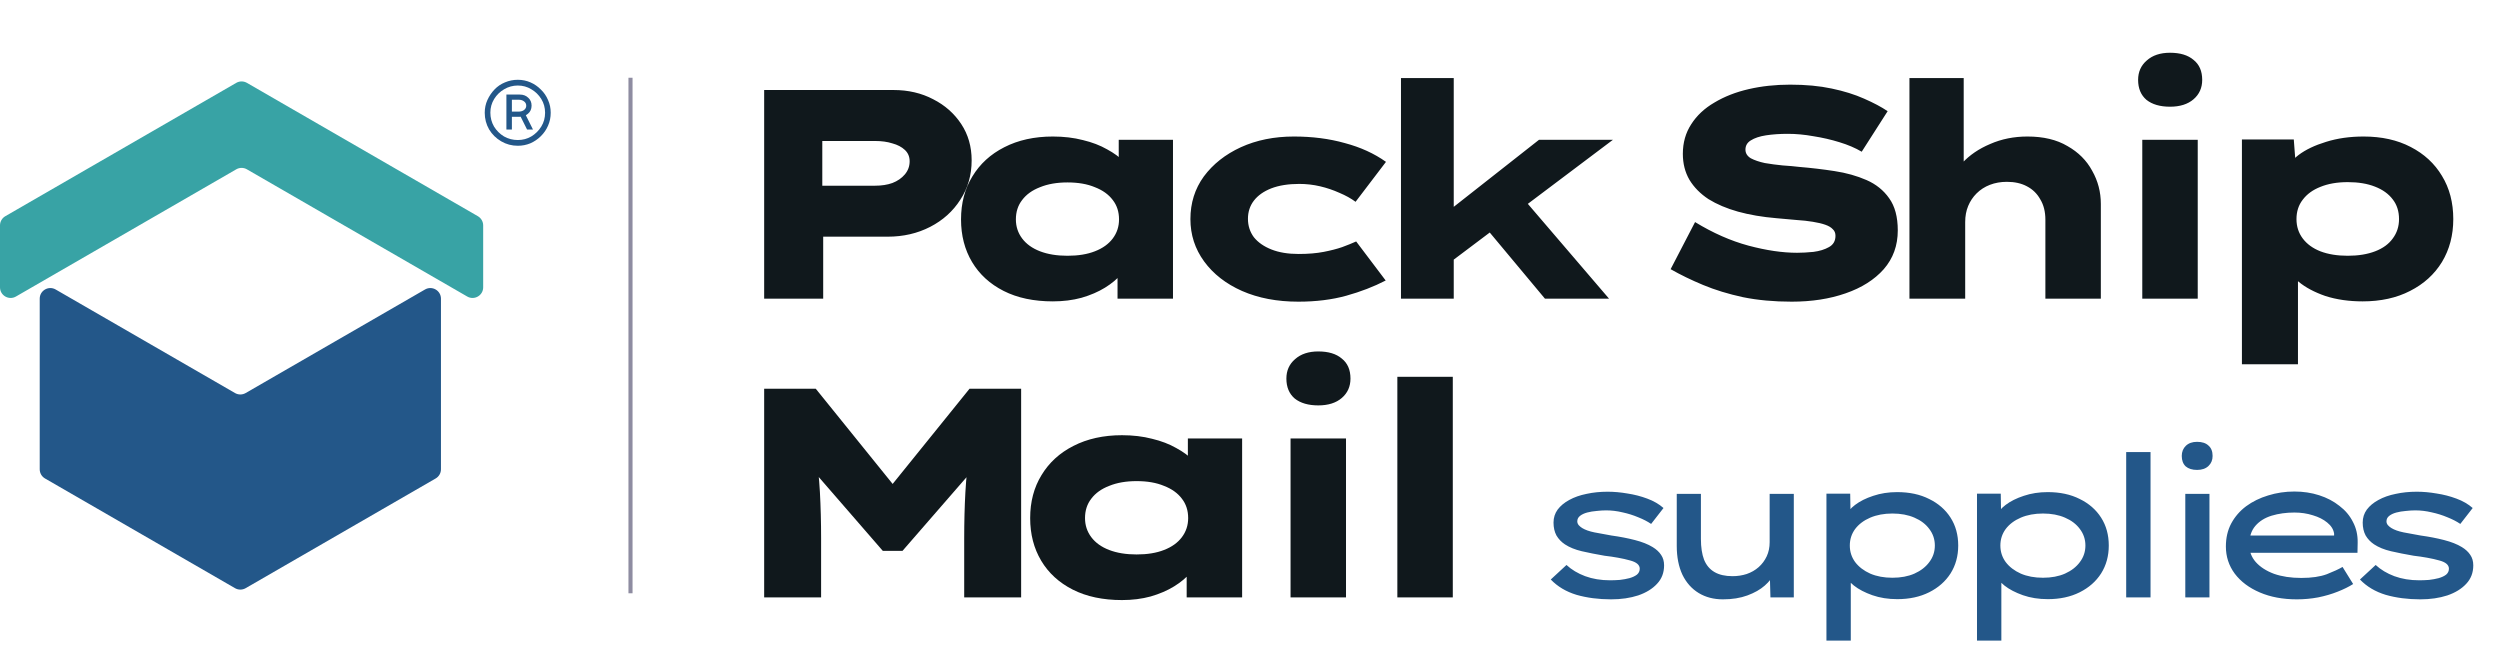 <svg xmlns="http://www.w3.org/2000/svg" fill="none" viewBox="0 0 611 164" height="164" width="611">
<path fill="#235789" d="M57.44 96.061C58.243 96.525 59.234 96.525 60.038 96.061L103.874 70.752C105.606 69.752 107.771 71.002 107.771 73.002L107.771 114.691C107.771 115.619 107.276 116.477 106.472 116.941L60.038 143.75C59.234 144.214 58.243 144.214 57.44 143.75L11.005 116.941C10.201 116.477 9.706 115.619 9.706 114.691L9.706 73.002C9.706 71.002 11.871 69.752 13.603 70.752L57.44 96.061Z"></path>
<path fill="#38A3A5" d="M60.343 41.381C59.539 40.917 58.549 40.917 57.745 41.381L3.897 72.47C2.165 73.47 8.41419e-05 72.22 8.43167e-05 70.22L8.56395e-05 55.089C8.57207e-05 54.161 0.495 53.303 1.299 52.839L57.745 20.25C58.549 19.786 59.539 19.786 60.343 20.25L116.789 52.839C117.593 53.303 118.088 54.161 118.088 55.089L118.088 70.22C118.088 72.22 115.923 73.47 114.191 72.47L60.343 41.381Z"></path>
<path fill="#235789" d="M126.549 35.625C125.082 35.625 123.73 35.263 122.492 34.538C121.255 33.814 120.269 32.844 119.536 31.629C118.825 30.39 118.47 29.035 118.47 27.563C118.47 26.441 118.687 25.401 119.123 24.443C119.558 23.485 120.131 22.632 120.842 21.884C121.575 21.113 122.435 20.529 123.421 20.131C124.406 19.711 125.449 19.5 126.549 19.5C127.649 19.5 128.681 19.711 129.644 20.131C130.606 20.552 131.454 21.136 132.188 21.884C132.944 22.608 133.529 23.461 133.941 24.443C134.377 25.401 134.594 26.441 134.594 27.563C134.594 28.684 134.377 29.736 133.941 30.717C133.529 31.675 132.944 32.529 132.188 33.276C131.431 34.024 130.572 34.608 129.609 35.029C128.646 35.426 127.627 35.625 126.549 35.625ZM126.549 34.223C127.764 34.223 128.864 33.931 129.85 33.346C130.858 32.739 131.672 31.933 132.291 30.928C132.91 29.923 133.219 28.801 133.219 27.563C133.219 26.324 132.91 25.202 132.291 24.197C131.672 23.193 130.858 22.398 129.85 21.814C128.864 21.206 127.764 20.902 126.549 20.902C125.357 20.902 124.246 21.206 123.214 21.814C122.206 22.398 121.392 23.193 120.773 24.197C120.154 25.202 119.845 26.312 119.845 27.527C119.845 28.766 120.143 29.899 120.739 30.928C121.358 31.933 122.171 32.739 123.18 33.346C124.211 33.931 125.334 34.223 126.549 34.223ZM128.818 31.664L127.065 28.159L128.268 27.668L130.262 31.664H128.818ZM123.764 31.664V23.111H127.031C127.879 23.111 128.566 23.368 129.093 23.882C129.644 24.373 129.919 25.015 129.919 25.81C129.919 26.651 129.621 27.317 129.025 27.808C128.452 28.299 127.764 28.544 126.962 28.544H124.246L125.105 28.053V31.664H123.764ZM125.105 27.738L124.314 27.282H126.687C127.26 27.282 127.718 27.154 128.062 26.897C128.429 26.616 128.612 26.266 128.612 25.845C128.612 25.401 128.44 25.05 128.096 24.793C127.753 24.513 127.306 24.373 126.756 24.373H124.211L125.105 23.882V27.738Z"></path>
<line stroke="#8E8CA1" y2="19" x2="154.094" y1="145" x1="154.094"></line>
<path fill="#10181C" d="M186.762 73V21.999H218.382C221.977 21.999 225.207 22.752 228.072 24.258C230.938 25.715 233.221 27.73 234.921 30.305C236.621 32.879 237.471 35.842 237.471 39.194C237.471 42.788 236.548 45.994 234.703 48.811C232.905 51.628 230.453 53.838 227.344 55.441C224.235 57.044 220.762 57.845 216.925 57.845H201.188V73H186.762ZM200.969 45.387H213.865C215.468 45.387 216.877 45.168 218.091 44.731C219.354 44.245 220.374 43.541 221.151 42.618C221.928 41.695 222.317 40.627 222.317 39.412C222.317 38.295 221.928 37.372 221.151 36.644C220.374 35.915 219.354 35.381 218.091 35.041C216.877 34.652 215.468 34.458 213.865 34.458H200.969V45.387ZM257.316 73.656C252.653 73.656 248.646 72.806 245.294 71.106C241.943 69.406 239.369 67.05 237.571 64.038C235.774 61.027 234.876 57.554 234.876 53.62C234.876 49.637 235.799 46.139 237.644 43.128C239.49 40.068 242.089 37.688 245.44 35.988C248.84 34.239 252.799 33.365 257.316 33.365C259.988 33.365 262.44 33.656 264.675 34.239C266.909 34.773 268.876 35.526 270.576 36.498C272.276 37.421 273.636 38.416 274.656 39.485C275.725 40.505 276.405 41.477 276.696 42.399L273.418 42.982V34.166H286.678V73H273.126V62.071L275.822 63.31C275.676 64.524 275.094 65.738 274.074 66.953C273.054 68.167 271.718 69.284 270.066 70.304C268.415 71.324 266.496 72.15 264.311 72.781C262.173 73.364 259.842 73.656 257.316 73.656ZM260.886 62.508C263.509 62.508 265.743 62.144 267.589 61.416C269.483 60.687 270.941 59.643 271.961 58.283C272.981 56.922 273.491 55.368 273.491 53.62C273.491 51.774 272.981 50.195 271.961 48.884C270.941 47.524 269.483 46.48 267.589 45.751C265.743 44.974 263.509 44.585 260.886 44.585C258.312 44.585 256.077 44.974 254.183 45.751C252.289 46.48 250.832 47.524 249.812 48.884C248.792 50.195 248.282 51.774 248.282 53.62C248.282 55.368 248.792 56.922 249.812 58.283C250.832 59.643 252.289 60.687 254.183 61.416C256.077 62.144 258.312 62.508 260.886 62.508ZM317.312 73.729C312.115 73.729 307.525 72.854 303.542 71.106C299.608 69.357 296.523 66.953 294.289 63.893C292.055 60.833 290.937 57.384 290.937 53.547C290.937 49.612 292.03 46.139 294.216 43.128C296.45 40.117 299.462 37.736 303.251 35.988C307.088 34.239 311.411 33.365 316.219 33.365C320.737 33.365 324.89 33.899 328.678 34.968C332.515 35.988 335.867 37.518 338.733 39.558L331.301 49.321C330.184 48.495 328.873 47.767 327.367 47.135C325.861 46.455 324.282 45.921 322.631 45.532C320.98 45.144 319.279 44.949 317.531 44.949C314.859 44.949 312.576 45.314 310.682 46.042C308.836 46.771 307.428 47.767 306.456 49.029C305.485 50.292 304.999 51.774 304.999 53.474C304.999 55.174 305.485 56.68 306.456 57.991C307.476 59.254 308.909 60.25 310.755 60.978C312.601 61.707 314.811 62.071 317.385 62.071C319.717 62.071 321.757 61.901 323.505 61.561C325.254 61.221 326.76 60.833 328.023 60.395C329.334 59.91 330.475 59.448 331.447 59.011L338.66 68.556C335.746 70.061 332.54 71.3 329.043 72.271C325.545 73.243 321.635 73.729 317.312 73.729ZM354.421 64.111L349.539 55.077L376.133 34.166H394.201L354.421 64.111ZM342.399 73V19.085H355.295V73H342.399ZM377.59 73L358.865 50.559L368.045 43.565L393.254 73H377.59ZM437.88 73.729C433.557 73.729 429.599 73.364 426.004 72.636C422.41 71.859 419.156 70.863 416.241 69.648C413.327 68.434 410.68 67.147 408.3 65.787L414.274 54.275C418.646 56.947 422.993 58.865 427.316 60.031C431.687 61.197 435.646 61.78 439.192 61.78C440.406 61.78 441.742 61.707 443.199 61.561C444.705 61.367 445.967 60.978 446.988 60.395C448.056 59.813 448.59 58.89 448.59 57.627C448.59 56.947 448.372 56.413 447.935 56.024C447.546 55.587 446.939 55.222 446.113 54.931C445.287 54.64 444.267 54.397 443.053 54.203C441.887 54.008 440.552 53.862 439.046 53.765C437.589 53.62 435.962 53.474 434.164 53.328C430.716 53.037 427.583 52.502 424.766 51.725C421.997 50.948 419.593 49.928 417.553 48.665C415.561 47.354 414.007 45.775 412.89 43.929C411.821 42.084 411.287 39.971 411.287 37.591C411.287 34.871 411.967 32.466 413.327 30.378C414.687 28.241 416.581 26.468 419.01 25.059C421.438 23.602 424.231 22.509 427.389 21.78C430.546 21.052 433.922 20.688 437.516 20.688C441.305 20.688 444.68 21.003 447.643 21.635C450.655 22.266 453.302 23.092 455.585 24.112C457.916 25.132 459.835 26.152 461.341 27.172L455.002 37.081C453.448 36.158 451.626 35.381 449.538 34.749C447.498 34.118 445.385 33.632 443.199 33.292C441.062 32.904 438.973 32.709 436.933 32.709C434.99 32.709 433.217 32.831 431.614 33.074C430.06 33.316 428.821 33.729 427.899 34.312C427.024 34.846 426.587 35.599 426.587 36.571C426.587 37.445 427.024 38.149 427.899 38.684C428.821 39.169 429.963 39.558 431.323 39.849C432.732 40.092 434.189 40.286 435.694 40.432C437.2 40.529 438.56 40.651 439.775 40.797C442.689 41.039 445.555 41.379 448.372 41.816C451.238 42.254 453.836 42.982 456.168 44.002C458.499 45.022 460.345 46.504 461.705 48.447C463.114 50.389 463.818 53.013 463.818 56.315C463.818 60.007 462.676 63.164 460.393 65.787C458.111 68.361 455.002 70.329 451.068 71.689C447.182 73.049 442.786 73.729 437.88 73.729ZM466.668 73V19.085H479.929V44.949L476.067 46.407C476.601 43.978 477.767 41.792 479.564 39.849C481.362 37.906 483.644 36.352 486.413 35.186C489.182 33.972 492.218 33.365 495.52 33.365C499.406 33.365 502.661 34.142 505.284 35.696C507.955 37.202 509.971 39.218 511.331 41.744C512.739 44.221 513.444 46.917 513.444 49.831V73H499.892V53.693C499.892 51.75 499.479 50.098 498.653 48.738C497.876 47.33 496.783 46.261 495.375 45.532C494.015 44.804 492.388 44.439 490.493 44.439C488.987 44.439 487.603 44.682 486.34 45.168C485.077 45.654 483.985 46.358 483.062 47.281C482.187 48.155 481.507 49.175 481.022 50.341C480.536 51.507 480.293 52.818 480.293 54.275V73H473.517C471.234 73 469.51 73 468.344 73C467.227 73 466.668 73 466.668 73ZM523.574 73V34.166H537.126V73H523.574ZM530.35 26.079C527.921 26.079 526.002 25.52 524.594 24.403C523.234 23.238 522.554 21.61 522.554 19.522C522.554 17.579 523.258 16 524.667 14.786C526.075 13.523 527.97 12.892 530.35 12.892C532.827 12.892 534.746 13.475 536.106 14.64C537.514 15.757 538.218 17.385 538.218 19.522C538.218 21.465 537.514 23.043 536.106 24.258C534.697 25.472 532.778 26.079 530.35 26.079ZM547.926 89.029V34.093H560.603L561.259 42.764L558.636 42.108C559.025 40.602 560.069 39.194 561.769 37.882C563.517 36.571 565.752 35.502 568.472 34.676C571.24 33.802 574.301 33.365 577.652 33.365C582.072 33.365 585.909 34.215 589.164 35.915C592.467 37.615 595.017 39.971 596.814 42.982C598.66 45.994 599.582 49.515 599.582 53.547C599.582 57.481 598.66 60.978 596.814 64.038C594.968 67.05 592.369 69.406 589.018 71.106C585.715 72.806 581.854 73.656 577.433 73.656C574.082 73.656 571.046 73.219 568.326 72.344C565.655 71.421 563.469 70.256 561.769 68.847C560.069 67.439 559 65.981 558.563 64.475L561.623 63.456V89.029H547.926ZM573.791 62.508C576.365 62.508 578.599 62.144 580.494 61.416C582.388 60.687 583.821 59.643 584.792 58.283C585.812 56.922 586.322 55.344 586.322 53.547C586.322 51.652 585.812 50.05 584.792 48.738C583.772 47.378 582.315 46.334 580.421 45.605C578.575 44.877 576.365 44.512 573.791 44.512C571.216 44.512 568.982 44.901 567.088 45.678C565.242 46.407 563.809 47.451 562.789 48.811C561.769 50.122 561.259 51.701 561.259 53.547C561.259 55.344 561.769 56.922 562.789 58.283C563.809 59.643 565.242 60.687 567.088 61.416C568.982 62.144 571.216 62.508 573.791 62.508Z"></path>
<path fill="#10181C" d="M186.762 146V94.999H199.366L222.608 123.778H213.719L236.961 94.999H249.566V146H235.65V131.647C235.65 127.615 235.747 123.827 235.941 120.281C236.135 116.735 236.524 113.116 237.107 109.425L238.491 114.015L220.568 134.634H215.759L197.618 113.724L199.22 109.425C199.803 113.116 200.192 116.735 200.386 120.281C200.58 123.827 200.678 127.615 200.678 131.647V146H186.762ZM274.213 146.656C269.55 146.656 265.543 145.806 262.191 144.106C258.84 142.406 256.266 140.05 254.468 137.038C252.671 134.027 251.773 130.554 251.773 126.62C251.773 122.637 252.695 119.139 254.541 116.128C256.387 113.068 258.986 110.688 262.337 108.988C265.737 107.239 269.696 106.365 274.213 106.365C276.884 106.365 279.337 106.656 281.572 107.239C283.806 107.774 285.773 108.526 287.473 109.498C289.173 110.421 290.533 111.416 291.553 112.485C292.622 113.505 293.302 114.477 293.593 115.399L290.315 115.982V107.166H303.575V146H290.023V135.071L292.719 136.31C292.573 137.524 291.991 138.738 290.97 139.953C289.95 141.167 288.615 142.284 286.963 143.304C285.312 144.324 283.393 145.15 281.207 145.781C279.07 146.364 276.739 146.656 274.213 146.656ZM277.783 135.508C280.406 135.508 282.64 135.144 284.486 134.415C286.38 133.687 287.838 132.643 288.858 131.283C289.878 129.923 290.388 128.368 290.388 126.62C290.388 124.774 289.878 123.195 288.858 121.884C287.838 120.524 286.38 119.479 284.486 118.751C282.64 117.974 280.406 117.585 277.783 117.585C275.209 117.585 272.974 117.974 271.08 118.751C269.186 119.479 267.729 120.524 266.709 121.884C265.689 123.195 265.179 124.774 265.179 126.62C265.179 128.368 265.689 129.923 266.709 131.283C267.729 132.643 269.186 133.687 271.08 134.415C272.974 135.144 275.209 135.508 277.783 135.508ZM315.412 146V107.166H328.963V146H315.412ZM322.188 99.079C319.759 99.079 317.84 98.52 316.432 97.403C315.072 96.238 314.392 94.61 314.392 92.522C314.392 90.579 315.096 89 316.505 87.786C317.913 86.523 319.808 85.892 322.188 85.892C324.665 85.892 326.583 86.475 327.943 87.64C329.352 88.757 330.056 90.385 330.056 92.522C330.056 94.465 329.352 96.043 327.943 97.258C326.535 98.472 324.616 99.079 322.188 99.079ZM341.512 146V92.085H355.064V146H341.512Z"></path>
<path fill="#235789" d="M393.744 146.48C390.672 146.48 387.856 146.112 385.296 145.376C382.768 144.608 380.672 143.36 379.008 141.632L382.848 138.08C384.096 139.232 385.616 140.144 387.408 140.816C389.232 141.488 391.264 141.824 393.504 141.824C394.272 141.824 395.072 141.792 395.904 141.728C396.736 141.632 397.52 141.488 398.256 141.296C399.024 141.072 399.632 140.784 400.08 140.432C400.528 140.048 400.752 139.568 400.752 138.992C400.752 138.064 399.968 137.392 398.4 136.976C397.504 136.72 396.512 136.496 395.424 136.304C394.368 136.112 393.28 135.952 392.16 135.824C390.112 135.472 388.256 135.104 386.592 134.72C384.96 134.336 383.584 133.776 382.464 133.04C381.6 132.464 380.912 131.744 380.4 130.88C379.92 129.984 379.68 128.928 379.68 127.712C379.68 126.528 380.016 125.472 380.688 124.544C381.392 123.616 382.336 122.832 383.52 122.192C384.736 121.52 386.144 121.024 387.744 120.704C389.344 120.352 391.056 120.176 392.88 120.176C394.448 120.176 396.064 120.32 397.728 120.608C399.424 120.864 401.04 121.28 402.576 121.856C404.144 122.432 405.472 123.2 406.56 124.16L403.536 128.048C402.64 127.44 401.584 126.896 400.368 126.416C399.152 125.904 397.872 125.504 396.528 125.216C395.184 124.896 393.856 124.736 392.544 124.736C391.808 124.736 391.024 124.784 390.192 124.88C389.392 124.944 388.624 125.072 387.888 125.264C387.184 125.456 386.608 125.728 386.16 126.08C385.712 126.432 385.488 126.88 385.488 127.424C385.488 127.744 385.6 128.048 385.824 128.336C386.048 128.592 386.336 128.832 386.688 129.056C387.424 129.504 388.416 129.856 389.664 130.112C390.944 130.368 392.336 130.624 393.84 130.88C395.92 131.168 397.824 131.536 399.552 131.984C401.312 132.432 402.768 133.008 403.92 133.712C404.816 134.256 405.504 134.896 405.984 135.632C406.464 136.336 406.704 137.184 406.704 138.176C406.704 139.968 406.128 141.472 404.976 142.688C403.856 143.904 402.32 144.848 400.368 145.52C398.416 146.16 396.208 146.48 393.744 146.48ZM421.079 146.48C418.839 146.48 416.871 145.968 415.175 144.944C413.479 143.92 412.151 142.432 411.191 140.48C410.263 138.496 409.799 136.144 409.799 133.424V120.704H415.703V131.696C415.703 133.744 415.959 135.44 416.471 136.784C417.015 138.128 417.863 139.136 419.015 139.808C420.167 140.48 421.639 140.816 423.431 140.816C424.647 140.816 425.799 140.64 426.887 140.288C428.007 139.904 428.983 139.344 429.815 138.608C430.647 137.872 431.303 136.992 431.783 135.968C432.263 134.944 432.503 133.792 432.503 132.512V120.704H438.407V146H432.695L432.551 140.72L433.607 140.144C433.191 141.136 432.423 142.128 431.303 143.12C430.215 144.08 428.807 144.88 427.079 145.52C425.351 146.16 423.351 146.48 421.079 146.48ZM446.381 156.56V120.656H452.189L452.285 126.464L451.277 126.032C451.533 125.136 452.237 124.256 453.389 123.392C454.573 122.496 456.045 121.76 457.805 121.184C459.597 120.576 461.549 120.272 463.661 120.272C466.669 120.272 469.277 120.832 471.485 121.952C473.725 123.04 475.469 124.56 476.717 126.512C477.965 128.464 478.589 130.736 478.589 133.328C478.589 135.888 477.965 138.16 476.717 140.144C475.469 142.096 473.725 143.632 471.485 144.752C469.245 145.872 466.653 146.432 463.709 146.432C461.469 146.432 459.437 146.112 457.613 145.472C455.789 144.832 454.285 144.048 453.101 143.12C451.917 142.16 451.181 141.248 450.893 140.384L452.333 139.712V156.56H446.381ZM462.509 141.2C464.557 141.2 466.349 140.864 467.885 140.192C469.453 139.488 470.669 138.544 471.533 137.36C472.429 136.176 472.877 134.832 472.877 133.328C472.877 131.824 472.429 130.48 471.533 129.296C470.669 128.112 469.453 127.184 467.885 126.512C466.349 125.84 464.557 125.504 462.509 125.504C460.461 125.504 458.653 125.84 457.085 126.512C455.517 127.184 454.285 128.112 453.389 129.296C452.525 130.48 452.093 131.824 452.093 133.328C452.093 134.832 452.525 136.176 453.389 137.36C454.285 138.544 455.517 139.488 457.085 140.192C458.653 140.864 460.461 141.2 462.509 141.2ZM483.178 156.56V120.656H488.986L489.082 126.464L488.074 126.032C488.33 125.136 489.034 124.256 490.186 123.392C491.37 122.496 492.842 121.76 494.602 121.184C496.394 120.576 498.346 120.272 500.458 120.272C503.466 120.272 506.074 120.832 508.282 121.952C510.522 123.04 512.266 124.56 513.514 126.512C514.762 128.464 515.386 130.736 515.386 133.328C515.386 135.888 514.762 138.16 513.514 140.144C512.266 142.096 510.522 143.632 508.282 144.752C506.042 145.872 503.45 146.432 500.506 146.432C498.266 146.432 496.234 146.112 494.41 145.472C492.586 144.832 491.082 144.048 489.898 143.12C488.714 142.16 487.978 141.248 487.69 140.384L489.13 139.712V156.56H483.178ZM499.306 141.2C501.354 141.2 503.146 140.864 504.682 140.192C506.25 139.488 507.466 138.544 508.33 137.36C509.226 136.176 509.674 134.832 509.674 133.328C509.674 131.824 509.226 130.48 508.33 129.296C507.466 128.112 506.25 127.184 504.682 126.512C503.146 125.84 501.354 125.504 499.306 125.504C497.258 125.504 495.45 125.84 493.882 126.512C492.314 127.184 491.082 128.112 490.186 129.296C489.322 130.48 488.89 131.824 488.89 133.328C488.89 134.832 489.322 136.176 490.186 137.36C491.082 138.544 492.314 139.488 493.882 140.192C495.45 140.864 497.258 141.2 499.306 141.2ZM519.639 146V110.48H525.591V146H519.639ZM534.087 146V120.704H539.991V146H534.087ZM536.967 114.848C535.783 114.848 534.855 114.56 534.183 113.984C533.543 113.376 533.223 112.528 533.223 111.44C533.223 110.416 533.559 109.584 534.231 108.944C534.903 108.304 535.815 107.984 536.967 107.984C538.183 107.984 539.111 108.288 539.751 108.896C540.423 109.472 540.759 110.32 540.759 111.44C540.759 112.432 540.423 113.248 539.751 113.888C539.079 114.528 538.151 114.848 536.967 114.848ZM561.334 146.48C557.942 146.48 554.934 145.92 552.31 144.8C549.686 143.68 547.638 142.144 546.166 140.192C544.726 138.24 544.006 136.032 544.006 133.568C544.006 131.456 544.438 129.584 545.302 127.952C546.198 126.288 547.414 124.88 548.95 123.728C550.518 122.576 552.31 121.696 554.326 121.088C556.374 120.448 558.518 120.128 560.758 120.128C562.902 120.128 564.918 120.432 566.806 121.04C568.694 121.648 570.342 122.512 571.75 123.632C573.19 124.72 574.294 126.032 575.062 127.568C575.862 129.072 576.246 130.752 576.214 132.608L576.166 135.104H548.95L547.846 130.88H571.222L570.454 131.456V130.4C570.294 129.376 569.734 128.48 568.774 127.712C567.846 126.944 566.678 126.352 565.27 125.936C563.862 125.488 562.358 125.264 560.758 125.264C558.742 125.264 556.886 125.52 555.19 126.032C553.526 126.544 552.198 127.376 551.206 128.528C550.214 129.68 549.718 131.216 549.718 133.136C549.718 134.736 550.246 136.144 551.302 137.36C552.39 138.576 553.878 139.536 555.766 140.24C557.686 140.912 559.91 141.248 562.438 141.248C564.966 141.248 567.046 140.944 568.678 140.336C570.31 139.696 571.59 139.104 572.518 138.56L575.11 142.736C574.054 143.408 572.79 144.032 571.318 144.608C569.878 145.184 568.294 145.648 566.566 146C564.87 146.32 563.126 146.48 561.334 146.48ZM591.509 146.48C588.437 146.48 585.621 146.112 583.061 145.376C580.533 144.608 578.437 143.36 576.773 141.632L580.613 138.08C581.861 139.232 583.381 140.144 585.173 140.816C586.997 141.488 589.029 141.824 591.269 141.824C592.037 141.824 592.837 141.792 593.669 141.728C594.501 141.632 595.285 141.488 596.021 141.296C596.789 141.072 597.397 140.784 597.845 140.432C598.293 140.048 598.517 139.568 598.517 138.992C598.517 138.064 597.733 137.392 596.165 136.976C595.269 136.72 594.277 136.496 593.189 136.304C592.133 136.112 591.045 135.952 589.925 135.824C587.877 135.472 586.021 135.104 584.357 134.72C582.725 134.336 581.349 133.776 580.229 133.04C579.365 132.464 578.677 131.744 578.165 130.88C577.685 129.984 577.445 128.928 577.445 127.712C577.445 126.528 577.781 125.472 578.453 124.544C579.157 123.616 580.101 122.832 581.285 122.192C582.501 121.52 583.909 121.024 585.509 120.704C587.109 120.352 588.821 120.176 590.645 120.176C592.213 120.176 593.829 120.32 595.493 120.608C597.189 120.864 598.805 121.28 600.341 121.856C601.909 122.432 603.237 123.2 604.325 124.16L601.301 128.048C600.405 127.44 599.349 126.896 598.133 126.416C596.917 125.904 595.637 125.504 594.293 125.216C592.949 124.896 591.621 124.736 590.309 124.736C589.573 124.736 588.789 124.784 587.957 124.88C587.157 124.944 586.389 125.072 585.653 125.264C584.949 125.456 584.373 125.728 583.925 126.08C583.477 126.432 583.253 126.88 583.253 127.424C583.253 127.744 583.365 128.048 583.589 128.336C583.813 128.592 584.101 128.832 584.453 129.056C585.189 129.504 586.181 129.856 587.429 130.112C588.709 130.368 590.101 130.624 591.605 130.88C593.685 131.168 595.589 131.536 597.317 131.984C599.077 132.432 600.533 133.008 601.685 133.712C602.581 134.256 603.269 134.896 603.749 135.632C604.229 136.336 604.469 137.184 604.469 138.176C604.469 139.968 603.893 141.472 602.741 142.688C601.621 143.904 600.085 144.848 598.133 145.52C596.181 146.16 593.973 146.48 591.509 146.48Z"></path>
</svg>
